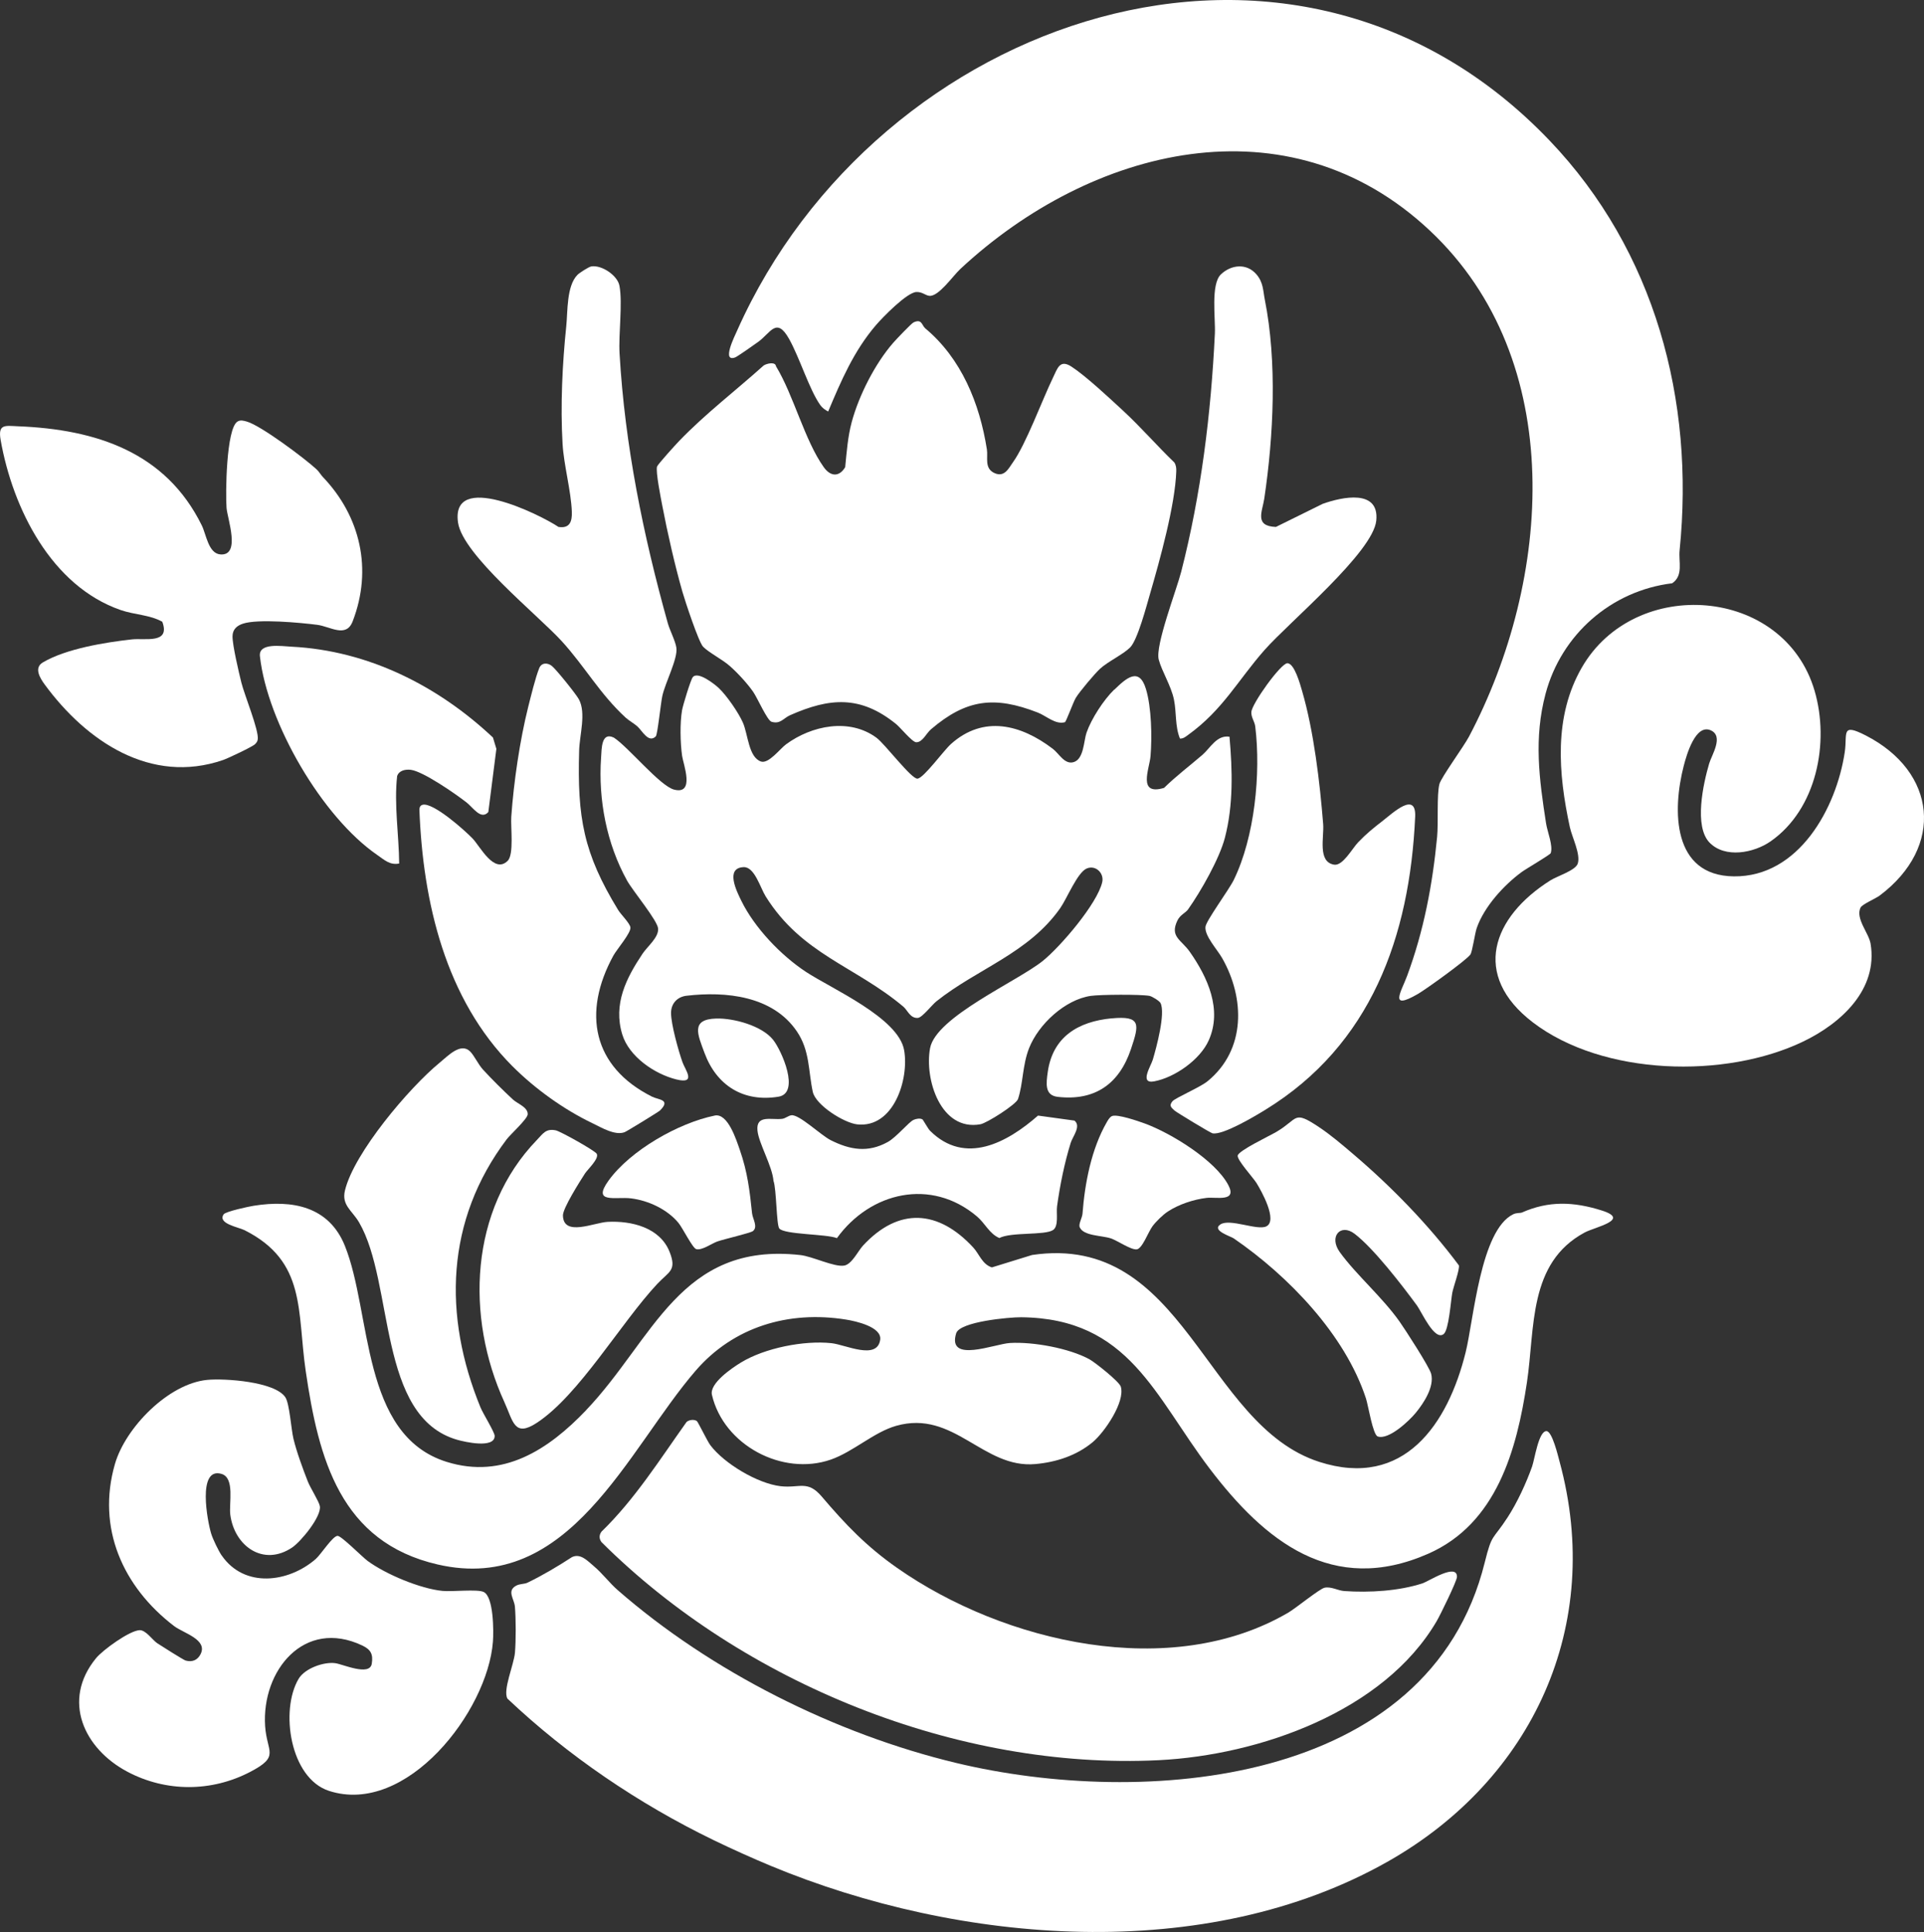 <?xml version="1.0" encoding="UTF-8"?> <svg xmlns="http://www.w3.org/2000/svg" id="Layer_1" data-name="Layer 1" viewBox="0 0 518.82 520.89"><rect x="0" y="0" width="518.82" height="520.89" fill="#333333" stroke="none"/><defs><style> .cls-1 { fill: #fff; } </style></defs><path class="cls-1" d="M417.92,37.96c28.31,29.67,39.11,69.9,35,110.4-.32,3.15,1.08,6.79-2,8.9-16.46,2.01-29.88,13.81-34.14,29.76-3.21,12.02-1.74,22.97.13,34.99.35,2.27,1.94,6.01,1.25,8.01-.15.44-6.64,4.22-7.8,5.07-4.84,3.54-10.14,9.37-12.14,15.1-.52,1.49-1.19,6.42-1.73,7.18-1.08,1.52-11.99,9.37-14.15,10.62-7.96,4.6-4.45-.69-2.9-4.88,4.51-12.19,6.84-24.52,8.09-37.48.36-3.7-.13-11.41.62-14.24.48-1.81,6.55-10.09,7.99-12.82,22.26-42.17,26.76-101.33-10.57-136.4-38.31-35.99-91.42-22.43-126.63,10.37-2.01,1.87-5.84,7.47-8.33,7.22-1.13-.12-1.89-1.09-3.5-1.03-2.55.1-9.09,6.82-10.92,8.95-5.95,6.95-9.37,14.95-12.87,23.28-.9-.53-1.54-.91-2.16-1.79-2.95-4.2-5.57-12.83-8.41-17.85-3.37-5.94-4.92-1.61-8.26.83-.9.66-5.64,3.99-6.21,4.2-3.77,1.44-.19-5.68.56-7.37C236.46,4.75,348.76-34.54,417.92,37.96Z"></path><path class="cls-1" d="M157.99,380.26c18.29-19.13,25.36-45.49,57.83-41.88,3.26.36,9.15,3.3,11.82,2.84,2.07-.35,3.69-3.88,5.07-5.38,9.61-10.41,20.31-9.69,29.73.5,1.62,1.75,2.41,4.54,5.03,5.37l10.85-3.35c41.19-6.06,46.38,45.78,77.42,55.78,22.88,7.37,34.7-10.22,39.48-29.53,2.17-8.75,4-32.94,12.82-37.22.97-.47,1.86-.26,2.39-.49,7.13-3.14,13.78-2.97,21.51-.53,7.91,2.5-1.84,4.44-4.62,5.93-15.28,8.21-13.36,25.73-15.57,40.41-2.75,18.3-8.2,38.1-26.62,46.2-25.84,11.36-44.08-3.4-58.94-22.96s-21.73-40.52-50.84-40.8c-3.06-.03-16.55,1.16-17.51,4.33-2.5,8.17,10.34,2.86,14.5,2.61,6.21-.37,15.94,1.4,21.42,4.38,1.5.82,8.06,6.02,8.47,7.38,1.25,4.11-4.43,12.37-7.59,14.99-4.36,3.62-9.82,5.38-15.41,5.89-14.17,1.3-21.96-14.73-37.56-10.31-6.04,1.71-11.55,6.99-17.64,9.11-13.02,4.52-28.89-3.89-32.05-17.46-.71-3.07,5.32-7.19,7.85-8.73,6.42-3.91,16.98-6,24.4-5.2,3.75.4,12.28,4.67,13.12-.9.53-3.49-6.66-5.06-9.19-5.46-15.57-2.51-30.38,2.01-40.52,13.72-18.42,21.28-34,60.51-69.6,52.31-26.28-6.05-32.12-28.48-35.59-52.1-2.37-16.14.22-29.61-16.47-38.02-1.71-.86-7.39-1.76-5.66-4.3.51-.75,6.79-2.1,8.1-2.3,10.46-1.68,20.3.19,24.58,10.8,7.29,18.1,4.25,51.02,27.45,58.25,15.23,4.75,27.45-3.31,37.57-13.89Z"></path><path class="cls-1" d="M207.89,503.08c-4.74-1.97-10.56-4.58-15.53-6.99-20.19-9.8-39.22-22.71-55.52-38.11-1.31-2.25,1.75-9.2,2.02-12.39.28-3.3.27-9.1-.01-12.41-.18-2.09-2.25-4.23.3-5.64,1.05-.58,2.19-.39,3.12-.84,4-1.93,8.22-4.44,11.95-6.87,2.32-1.13,4.23,1.02,5.93,2.45,2.24,1.87,4.2,4.51,6.43,6.45,25.18,21.98,58.64,38.74,91.15,46.56,50.38,12.13,127.69,6.37,142.64-54.03,1.98-7.98,2.05-5.83,6.17-12.16,2.58-3.97,5.02-9.25,6.6-13.71.69-1.96,1.75-9.55,3.87-9.54,1.55,0,3.14,6.75,3.57,8.34,11.95,44.07-7.3,85.51-46.17,107.61-49.3,28.02-115.68,22.37-166.52,1.28Z"></path><path class="cls-1" d="M300.51,185.93c3.18-3.09,6.66-6.22,8.5-.17,1.5,4.95,1.67,12.89,1.24,18.08-.28,3.45-3.6,10.76,3.64,8.59,3.25-3.18,6.87-5.92,10.32-8.88,2.18-1.87,3.87-5.44,7.33-4.92.8,9.03,1.07,18.41-1.24,27.25-1.47,5.64-6.48,14.44-9.93,19.31-.68.96-2.14,1.44-2.89,3.03-2.08,4.38,1.06,5.12,3.36,8.41,4.81,6.86,8.8,15.55,5.11,23.85-2.33,5.24-9.15,10.02-14.72,11.07-4.08.77-.88-4.13-.37-5.85.96-3.22,3.46-12.45,2.09-15.25-.28-.58-2.3-1.83-3-1.95-2.38-.44-13.27-.36-15.8,0-6.97,1.01-14.1,7.66-16.64,14.07-1.82,4.58-1.6,9.59-3,13.75-.49,1.46-8.38,6.48-10.14,6.8-10.69,1.94-15.13-12.16-13.57-20.51,1.58-8.47,23.57-18.02,30.43-23.56,4.77-3.86,14.63-15.37,15.99-21.19.57-2.44-1.78-4.75-4.21-3.69-2.5,1.1-5.28,8.05-7.09,10.64-8.56,12.22-22.3,16.31-33.41,25.16-1.21.96-3.82,4.38-4.99,4.47-2.08.17-2.79-2.08-3.91-3.02-13.06-10.98-27.36-14.09-37.14-29.74-1.45-2.32-3-8.02-5.95-7.89-5.05.22-1.85,6.55-.64,9.03,3.56,7.29,10.69,14.76,17.45,19.21,6.92,4.55,24.92,12.37,26.47,21.09,1.39,7.85-2.82,21.06-12.61,20.03-3.61-.38-11.24-5.21-12.02-8.78-1.22-5.63-.76-11.09-4.28-16.28-6.5-9.61-19.19-10.87-29.79-9.62-2.47.29-4.16,2.1-4.15,4.66.01,3.07,2,10.19,3.09,13.27.72,2.03,3.87,6-1.65,4.63-5.88-1.45-12.78-6.15-14.6-12.16-2.48-8.18,1.07-15.14,5.48-21.74,1.31-1.96,4.32-4.33,4.2-6.73-.11-2.16-6.8-10.15-8.37-12.97-5.5-9.9-7.8-21.79-7.02-33.1.17-2.49.05-7.11,3.46-5.45,3.89,2.52,12.42,13.03,16.23,14.01,5.72,1.47,2.47-6.88,2.16-9.11-.49-3.49-.61-8.85-.01-12.29.22-1.29,2.3-8.15,2.88-8.9,1.36-1.74,5.91,1.88,7,2.9,2.14,2.01,5.34,6.64,6.52,9.33,1.41,3.2,1.52,9.36,4.89,10.5,2.04.69,5.15-3.46,6.74-4.63,6.92-5.1,17.11-7.17,24.4-1.78,2.33,1.72,9.48,11.27,11.09,11.03,1.73-.26,7.02-7.58,8.99-9.34,8.76-7.84,18.84-5.28,27.46,1.29,1.72,1.31,3.18,4.32,5.63,3.59,2.77-.83,2.71-5.76,3.47-7.94,1.31-3.75,4.6-8.83,7.46-11.61Z"></path><path class="cls-1" d="M249.49,88.52c9.71,8.09,14.67,20.16,16.63,32.63.35,2.22-.75,5.11,2.03,6.39,2.71,1.25,3.84-1.27,4.96-2.84,3.59-5.01,7.82-16.64,10.86-22.93,1.21-2.51,1.83-4.95,4.95-2.93,3.83,2.48,10.34,8.57,13.9,11.86,4.81,4.44,9.16,9.48,13.85,13.99.46.71.55,1.52.52,2.35-.28,9.07-4.46,24.08-7.08,33.08-.94,3.21-3.34,12.42-5.37,14.45-1.86,1.86-6.02,3.81-8.12,5.75-1.43,1.32-5.52,6.17-6.52,7.83-.73,1.21-2.6,6.47-2.95,6.57-2.54.71-5.01-1.71-7.29-2.6-11.64-4.53-19.25-3.67-28.84,4.53-1.24,1.06-2.26,3.52-3.96,3.47-1.09-.03-4.23-3.95-5.45-4.93-9.57-7.74-17.86-7.1-28.58-2.35-1.77.79-2.61,2.49-5,1.75-1.13-.35-3.79-6.4-4.89-8-1.6-2.32-4.23-5.16-6.35-7.03-1.99-1.76-5.7-3.65-7.19-5.19-1.21-1.25-4.86-12.31-5.56-14.75-2.02-7.04-4.08-16.07-5.45-23.29-.38-2-1.83-9.21-1.41-10.54.19-.6,5.09-6,5.98-6.92,7.07-7.33,15.18-13.52,22.77-20.33.83-.54,3.16-1.1,3.33.22,4.75,7.81,7.74,20.03,12.89,27.22,1.79,2.5,4.11,2.71,5.76-.02.4-4.02.7-8.2,1.75-12.12,1.94-7.22,6.32-15.84,11.24-21.46.76-.87,4.85-5.18,5.45-5.46,2.27-1.06,2.22.82,3.14,1.59Z"></path><path class="cls-1" d="M461.01,227.2c-4.28-4.38-1.71-15.94-.12-21.34.68-2.31,4-7.35.44-8.95-4.12-1.85-6.53,6.61-7.29,9.54-3.11,12.02-3.12,29.65,13.49,29.83,17.55.2,27.66-18.42,29.92-33.48.75-5.01-1.13-7.98,5.62-4.53,19.18,9.8,21.32,30.03,3.81,43.18-1.09.82-4.73,2.35-5.17,3.25-1.43,2.92,2.22,6.86,2.7,9.69,2.09,12.4-7.99,21.52-18.12,26.4-21.02,10.13-54.09,9.29-72.97-5.16-16.59-12.7-10.96-28.37,4.76-38.27,1.84-1.16,6.76-2.66,7.37-4.52.83-2.5-1.55-7.15-2.13-9.82-3.12-14.45-4.4-29.82,3.24-43.06,14.29-24.78,54.5-21.89,62.76,6.29,4.08,13.94.57,31.95-11.89,40.61-4.5,3.12-12.24,4.62-16.43.33Z"></path><path class="cls-1" d="M191.55,389.65c3.75,4.97,12.73,10.32,18.92,11.05,5.13.6,7.26-1.74,11.1,2.77,6.47,7.61,12.06,13.46,20.36,19.27,28.85,20.18,73.82,30.62,105.54,12,1.95-1.15,8.41-6.41,9.71-6.67,1.8-.37,3.56.78,5.34.9,6.7.47,14.78,0,21.16-2.11,1.49-.49,9.28-5.57,9.2-1.7-.02,1.14-4.52,10.3-5.45,11.89-14.27,24.44-47.92,36.17-74.93,37.52-54.24,2.7-112.17-20.82-150.3-58.79-.68-.93-.68-1.9,0-2.83,9.01-8.75,15.69-19.4,22.94-29.57.71-.59,2.01-.76,2.77-.24.31.21,2.82,5.43,3.64,6.51Z"></path><path class="cls-1" d="M59.78,419.37c6.13,8.9,18.02,7.34,25.36.96,1.41-1.23,4.57-6.24,5.9-6.24,1.03,0,6.63,5.68,8.11,6.77,4.93,3.61,14.18,7.48,20.17,8.07,2.58.26,9.41-.53,11.11.29,2.72,1.3,2.7,10.7,2.49,13.4-1.43,18.79-23.31,47.04-44.22,40.22-10.5-3.42-13.22-21.7-8.18-30.2,1.68-2.84,6.82-4.65,9.91-4.22,2.04.28,9.26,3.58,9.82.15.42-2.59-.29-3.84-2.56-4.92-15.68-7.42-27.18,6.78-26.2,21.74.47,7.08,4.1,8.1-4.03,12.34-10.46,5.45-22.66,5.46-33.06-.02-11.74-6.19-17.85-19.23-8.5-30.64,1.84-2.24,9-7.42,11.73-7.55,1.67-.08,3.48,2.64,4.74,3.5.97.65,7.15,4.55,7.68,4.69,1.78.48,3.19-.09,4.02-1.69,2.06-3.97-4.64-5.71-7.12-7.6-13.78-10.54-20.95-26.39-15.96-43.7,2.83-9.82,14.43-21.67,24.88-22.68,4.65-.45,18.23.43,21.07,4.68,1.14,1.7,1.57,8.62,2.19,11.19.85,3.53,2.52,8.07,3.86,11.49.71,1.81,3.05,5.43,3.26,6.69.47,2.8-5.11,9.55-7.47,11.14-7.78,5.23-15.57-.39-16.68-8.83-.4-3.02,1.29-9.95-2.38-11.02-6.59-1.92-3.78,12.88-2.76,16.16.45,1.45,1.97,4.62,2.82,5.85Z"></path><path class="cls-1" d="M87.04,128.58c10.14,10.6,13.48,24.9,8.06,38.94-1.76,4.58-6.05,1.39-9.56.94-4.62-.59-15.98-1.65-20.03-.31-1.62.53-2.78,1.53-2.81,3.38-.04,2.37,1.71,9.76,2.37,12.45.81,3.32,4.8,12.97,4.43,15.37-.1.63-.33.86-.73,1.29-.61.66-7.37,3.85-8.61,4.27-19.49,6.71-36.89-5.05-48.14-20.4-1.24-1.7-2.93-4.46-.47-5.91,6.29-3.71,16.76-5.4,24-6.21,3.52-.4,10.47,1.32,8.21-4.76-3.4-1.89-7.45-1.85-11.21-3.15C13.86,158.01,3.43,137.1.17,118.61c-.77-4.37,1.21-3.82,4.68-3.68,21.11.83,39.85,7,49.56,26.72,1.21,2.46,1.78,7.58,5.02,7.83,5.56.43,1.9-9.58,1.66-12.53-.3-3.72-.11-21.41,2.95-23.29.81-.5,1.67-.23,2.5,0,3.75,1.03,15.63,9.92,18.82,12.88.71.66,1.08,1.41,1.68,2.04Z"></path><path class="cls-1" d="M138.18,287.47c-18.04-18.1-24.15-44.19-25.09-69.27.04-.55.24-1.02.81-1.2,2.75-.87,11.54,6.96,13.57,9.11s5.79,9.6,9.43,5.98c1.74-1.73.77-9.1.97-11.91.67-9.39,2.31-20.6,4.57-29.61.71-2.82,1.94-7.88,2.96-10.41.6-1.5,2.17-1.57,3.39-.63,1.13.87,6.6,7.67,7.32,9.03,1.99,3.73.18,9.57.06,13.77-.52,18.05,1.14,27.69,10.52,43.02.75,1.22,3.11,3.51,3.3,4.66.24,1.46-3.61,5.87-4.58,7.62-8.43,15.37-5.63,29.99,10.4,38.04,1.75.88,5.2.74,2.15,3.74-.4.39-8.94,5.61-9.52,5.84-2.58.99-6.27-1.25-8.7-2.42-7.76-3.72-15.55-9.34-21.55-15.36Z"></path><path class="cls-1" d="M372.96,221.22c2.6-2,8.96-8.02,8.65-1.02-1.47,32.36-11.91,61.52-40.39,79.01-2.73,1.68-11.48,6.92-14.26,6.35-.58-.12-9.76-5.69-10.24-6.14-.86-.81-1.57-1.27-.57-2.49.77-.93,7.4-3.73,9.46-5.4,10.43-8.5,10.08-22.46,3.96-33.2-1.33-2.34-4.74-5.95-4.51-8.43.15-1.65,6.32-9.96,7.65-12.69,5.61-11.51,7.33-28.66,5.78-41.31-.18-1.46-1.14-2.46-1.05-3.94.13-2.23,7.94-13.15,9.71-13.14,1.92,0,3.47,5.78,3.96,7.45,3.17,10.86,4.8,24.71,5.69,35.92.28,3.5-1.57,10.21,2.96,10.94,2.32.38,4.88-4.37,6.45-6.01,2.3-2.4,4.16-3.89,6.75-5.89Z"></path><path class="cls-1" d="M176.87,198.51c-1.98,1.99-3.69-1.5-5.01-2.67-.91-.81-2.23-1.52-3.12-2.33-6.98-6.4-11.01-13.79-17.26-20.64-6.47-7.08-26.71-23.26-27.97-31.98-2.02-14.04,21.99-2.24,27.09,1.18,3.03.47,3.7-1.44,3.6-4.1-.22-5.69-2.16-12.53-2.5-18.32-.6-10.27-.06-21.56,1-31.73.41-3.94.05-10.82,3.02-13.82.51-.52,3.02-2.14,3.7-2.26,2.78-.49,7.11,2.41,7.62,5.21.89,4.8-.28,12.93.03,18.3,1.43,24.74,6.37,48.91,13.01,72.69.54,1.92,2.04,4.75,2.31,6.61.42,2.92-2.98,9.34-3.79,12.99-.41,1.84-1.29,10.41-1.75,10.87Z"></path><path class="cls-1" d="M338.81,73.97c1.89,2.23,1.76,4.36,2.27,6.9,3.31,16.65,2.37,36.6-.16,53.57-.52,3.48-2.74,7.43,3.14,7.63l12.62-6.23c5.25-1.87,15.31-4.04,14.44,4.53s-23.59,27.45-30.13,34.88c-7.21,8.18-11.22,16.12-20.59,22.88-.68.49-1.3,1.05-2.22,1-1.36-3.34-.9-7.03-1.62-10.53-.75-3.67-3.26-7.59-4.1-10.76-1-3.79,4.79-18.75,6.06-23.69,5.38-20.97,8.04-42.64,9.08-64.23.19-4.05-1.16-13.3,1.63-15.95,2.78-2.64,6.96-3.07,9.57,0Z"></path><path class="cls-1" d="M126.79,283.51c1.05,1.04,2.18,3.46,3.38,4.79,2.34,2.58,5.61,5.8,8.17,8.17,1.21,1.11,4.04,2.06,3.96,3.97-.05,1.24-4.67,5.42-5.65,6.71-16.48,21.84-17.24,47.55-7.06,72.36.64,1.56,3.78,6.61,3.8,7.61.06,3.52-8.12,1.63-10.02,1.09-21.69-6.13-16.98-42.24-26.55-58.65-1.88-3.21-4.76-4.61-3.8-8.59,2.44-10.16,17.36-27.74,25.51-34.43,2.31-1.89,5.71-5.56,8.26-3.04Z"></path><path class="cls-1" d="M355.62,303.85c3.16,2.09,6.32,4.79,9.22,7.26,10.36,8.81,20.45,19.17,28.56,30.06.23,1.19-1.5,5.81-1.79,7.42-.39,2.15-.92,9.95-2.3,11.08-2.47,2.01-5.96-5.98-7.23-7.71-3.96-5.39-11.7-15.45-16.83-19.33-3.77-2.86-6.98.78-3.97,4.96,4.41,6.11,11.47,12.13,16.15,18.77,1.52,2.16,8.02,12.2,8.49,14.04.9,3.48-1.97,7.85-4.13,10.49-1.81,2.22-7.34,7.42-10.28,6.4-1.31-.45-2.55-8.32-3.16-10.22-5.63-17.25-21-33.12-35.68-43.19-.84-.57-6-2.12-3.6-3.74,2.54-1.72,9.95,1.71,12.4.51,3.17-1.55-1.37-9.64-2.66-11.71-.89-1.43-5.31-6.24-5.05-7.4.3-1.36,8.6-5.29,10.45-6.38,6.01-3.55,4.45-5.93,11.43-1.3Z"></path><path class="cls-1" d="M177.31,346.08c-9.85,10.5-21.14,30.06-32.56,37.54-6.09,3.99-6.36-.39-8.73-5.57-10.51-22.97-9.44-51.85,8.75-70.69,1.67-1.73,2.4-3.15,5.1-2.6,1.23.25,10.6,5.48,11.05,6.33.69,1.3-2.46,4.2-3.17,5.29-1.35,2.09-5.98,9.37-5.95,11.32.1,5.83,8.39,1.92,12.06,1.73,6.4-.32,14.07,1.5,16.69,8.07,2.02,5.08-.15,5.29-3.24,8.59Z"></path><path class="cls-1" d="M125.68,216.26c-2.89-2.26-11.57-8.27-14.87-8.7-1.48-.19-3.2.15-3.72,1.68-.86,7.75.48,15.76.55,23.58-2.52.49-3.99-.98-5.89-2.29-14.91-10.25-29.66-35.68-31.66-53.59-.42-3.72,5.81-2.72,8.57-2.58,20.63,1.05,39.45,10.55,54.27,24.49l.92,3.05-2.17,17.04c-2,2.24-4.09-1.21-5.99-2.69Z"></path><path class="cls-1" d="M248.72,301.78c.21.12,1.51,2.53,2.09,3.11,9.46,9.39,20.81,3.16,29.1-4.11l9.82,1.35c1.89,1.5-.48,4.28-1.01,6.01-1.68,5.4-2.91,11.51-3.68,17.13-.24,1.75.5,5.31-1.07,6.36-2.25,1.5-11.27.49-14.49,2.16-2.7-1.16-3.81-3.94-6.06-5.84-12.35-10.44-28.74-6.58-37.74,5.87-2.82-1.14-14.26-.93-15.55-2.62-.77-1.01-.74-10.65-1.55-12.81-.33-4-3.97-10.12-4.32-13.54-.45-4.4,3.76-2.84,6.63-3.19.93-.11,1.69-.88,2.55-.97,2.14-.21,7.9,5.38,10.57,6.72,5.24,2.64,10.08,3.44,15.4.48,2.32-1.29,5.6-5.33,6.93-5.95.65-.3,1.74-.51,2.37-.15Z"></path><path class="cls-1" d="M192.72,300.77c3.54-.72,5.81,6.47,6.8,9.33,2.05,5.89,2.65,10.95,3.28,17.03.16,1.49,1.66,3.65.23,4.79-.66.52-7.8,2.17-9.59,2.8-1.56.55-4.17,2.48-5.7,2.06-.99-.27-3.66-5.71-4.82-7.11-3.02-3.63-8.08-5.99-12.75-6.57-4.16-.52-10.65,1.53-6.05-4.82,5.89-8.13,18.8-15.5,28.59-17.5Z"></path><path class="cls-1" d="M314.91,326.65c-1.32.86-3.22,2.71-4.16,4-1.14,1.56-2.74,6.06-4.24,6.2-1.59.15-5.17-2.36-6.95-2.96-2.47-.82-7.41-.63-8.41-3.02-.37-.88.67-2.46.76-3.7.62-8.16,2.38-17.4,6.56-24.64.33-.57.77-1.34,1.37-1.61,1.39-.63,7.1,1.35,8.88,2,6.99,2.56,19.01,9.9,22.52,16.63,2.41,4.62-3.33,3.11-5.89,3.42-3.5.42-7.5,1.75-10.45,3.68Z"></path><path class="cls-1" d="M193.18,274.61c4.67-.12,12.26,1.93,15.29,5.73,2.33,2.93,7.38,14.38,1.44,15.35-9.44,1.54-16.67-3.03-19.91-11.74-1.87-5.04-3.85-9.16,3.18-9.34Z"></path><path class="cls-1" d="M299.74,274.57c8.03-.77,7.46,1.62,5.25,8.22-3.13,9.38-9.66,14.1-19.77,12.94-3.56-.41-3.11-3.63-2.69-6.67,1.33-9.52,8.2-13.63,17.21-14.5Z"></path></svg> 